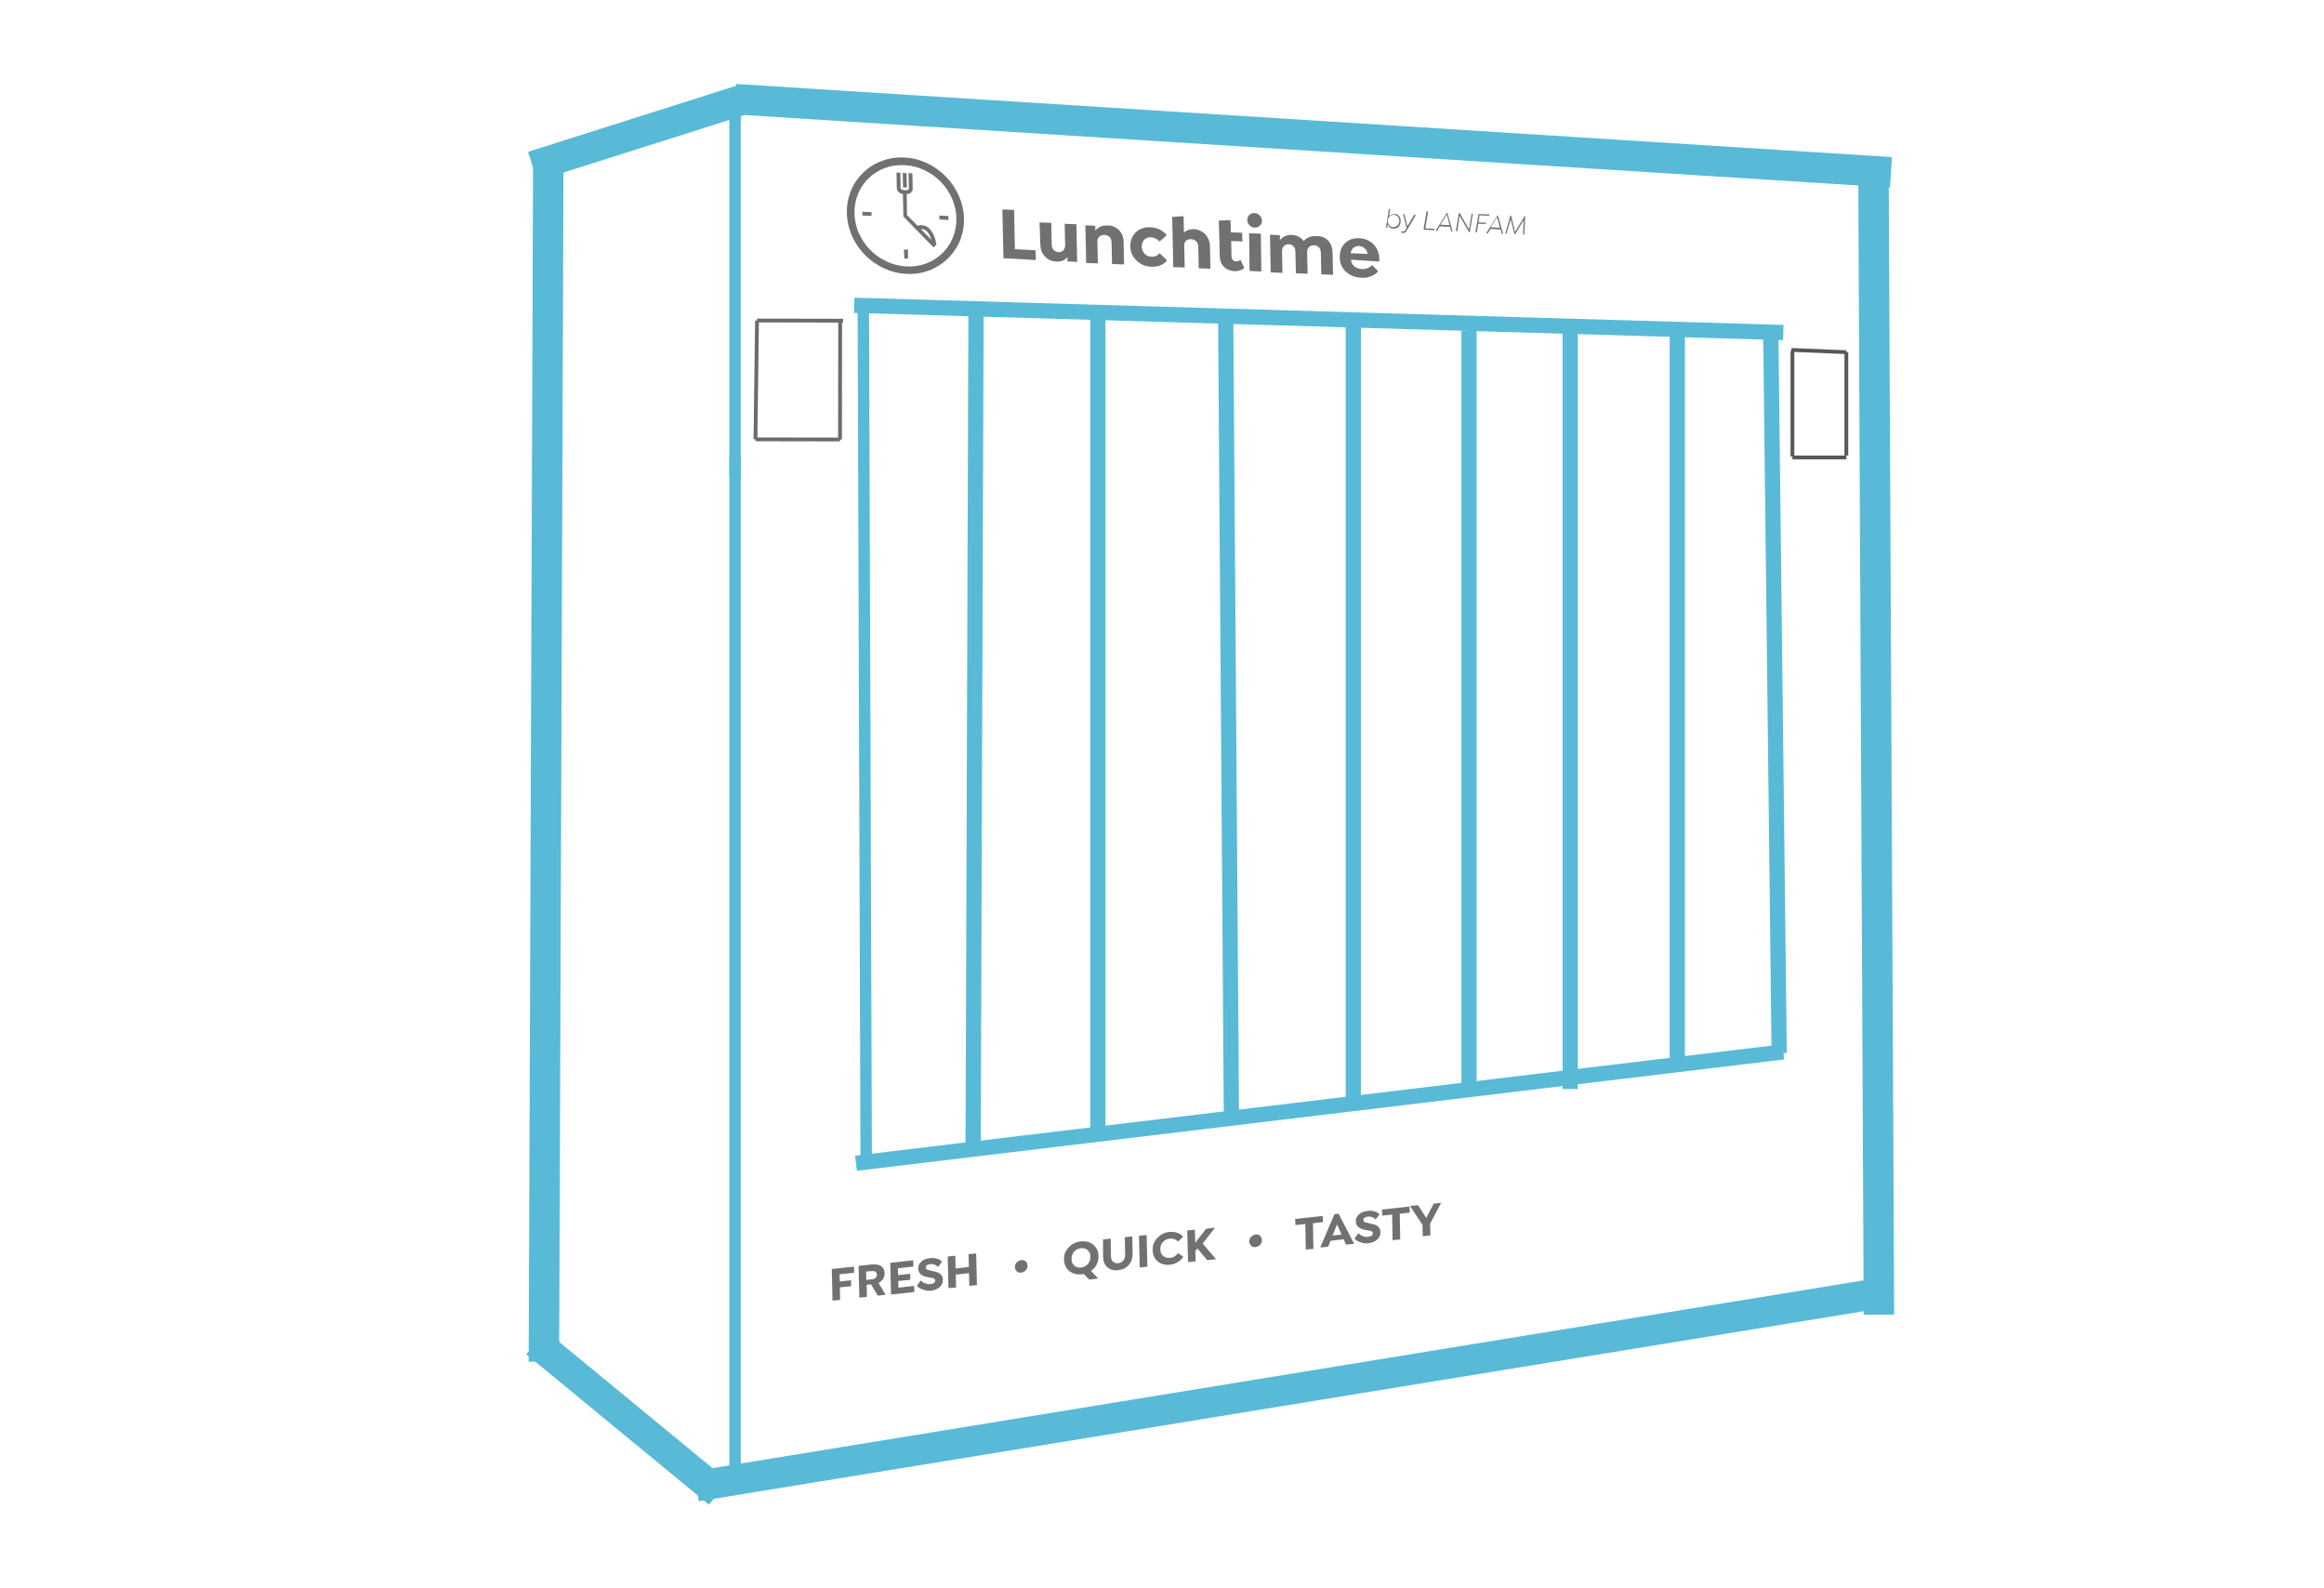 <?xml version="1.0" encoding="utf-8"?>
<!-- Generator: Adobe Illustrator 23.0.1, SVG Export Plug-In . SVG Version: 6.00 Build 0)  -->
<svg version="1.1" id="Warstwa_1" xmlns="http://www.w3.org/2000/svg" xmlns:xlink="http://www.w3.org/1999/xlink" x="0px" y="0px"
	 viewBox="0 0 152.58 104.24" style="enable-background:new 0 0 152.58 104.24;" xml:space="preserve">
<style type="text/css">
	.st0{fill:#58BAD7;stroke:#58BAD7;stroke-width:0.25;stroke-miterlimit:10;}
	.st1{fill:none;stroke:#58BAD7;stroke-width:3;stroke-linecap:round;stroke-linejoin:round;stroke-miterlimit:10;}
	.st2{fill:none;stroke:#58BAD7;stroke-width:4;stroke-linecap:round;stroke-linejoin:round;stroke-miterlimit:10;}
	.st3{fill:none;stroke:#58BAD7;stroke-width:0.75;stroke-miterlimit:10;}
	.st4{fill:none;stroke:#58BAD7;stroke-width:2;stroke-miterlimit:10;}
	.st5{fill:none;stroke:#6B6B6A;stroke-width:0.25;stroke-miterlimit:10;}
	.st6{fill:none;stroke:#585857;stroke-width:0.25;stroke-miterlimit:10;}
	.st7{fill:none;stroke:#58BAD7;stroke-miterlimit:10;}
	.st8{fill:#727070;}
</style>
<g>
	<g>
		<g>
			<path class="st0" d="M-118.48,92h-0.5l-0.38-0.33c-10.53-9.13-10.24-29.69-10.22-30.56l0.03-1.35l2.7,0.05l-0.03,1.35
				c0,0.2-0.28,19.64,8.91,28.13c11.1-0.01,56.79-0.3,62.49-0.34c1.75-1.95,9.38-11.4,9.67-27.84l0.02-1.35l2.7,0.05l-0.02,1.35
				c-0.34,19.66-10.41,29.69-10.84,30.11l-0.39,0.38l-0.54,0C-55.4,91.66-107.74,92-118.48,92z"/>
		</g>
		<g>
			<path class="st0" d="M-115,87.8l-0.17-1.34c-0.66-5.15-2.8-14.63-9.62-20.28l-1.04-0.86l1.72-2.08l1.04,0.86
				c7.54,6.24,9.86,16.47,10.58,22.01l0.17,1.34L-115,87.8z"/>
		</g>
		<g>
			<path class="st0" d="M-57.68,87.06l-2.69-0.31l0.16-1.34c0.64-5.5,2.8-15.68,10.12-22.12l1.01-0.89l1.79,2.03l-1.01,0.89
				c-6.88,6.07-8.74,16.29-9.22,20.41L-57.68,87.06z"/>
		</g>
		<g>
			<rect x="-81.69" y="58.53" class="st0" width="3.79" height="2.7"/>
		</g>
		<g>
			<path class="st0" d="M-38.16,61.23h-38.4v-2.7h38.4c0.3,0,0.55-0.3,0.55-0.68c0-0.37-0.25-0.68-0.55-0.68h-69.23v-2.7h69.23
				c1.8,0,3.26,1.52,3.26,3.38S-36.36,61.23-38.16,61.23z"/>
		</g>
		<g>
			<rect x="-112.8" y="54.47" class="st0" width="4.33" height="2.7"/>
		</g>
		<g>
			<path class="st0" d="M-83.05,61.23h-53.82c-1.8,0-3.26-1.52-3.26-3.38s1.46-3.38,3.26-3.38h21.09v2.7h-21.09
				c-0.3,0-0.55,0.3-0.55,0.68c0,0.37,0.25,0.68,0.55,0.68h53.82V61.23z"/>
		</g>
	</g>
	<g>
		<g>
			<path class="st0" d="M-118.48,50.42h-0.5l-0.38-0.33c-10.53-9.13-10.24-29.69-10.22-30.56l0.03-1.35l2.7,0.05l-0.03,1.35
				c0,0.2-0.28,19.64,8.91,28.13c11.1-0.01,56.79-0.3,62.49-0.34c1.75-1.95,9.38-11.4,9.67-27.84l0.02-1.35l2.7,0.05l-0.02,1.35
				c-0.34,19.66-10.41,29.69-10.84,30.11l-0.39,0.38l-0.54,0C-55.4,50.09-107.74,50.42-118.48,50.42z"/>
		</g>
		<g>
			<path class="st0" d="M-115,46.22l-0.17-1.34c-0.66-5.15-2.8-14.63-9.62-20.28l-1.04-0.86l1.72-2.08l1.04,0.86
				c7.54,6.24,9.86,16.47,10.58,22.01l0.17,1.34L-115,46.22z"/>
		</g>
		<g>
			<path class="st0" d="M-57.68,45.48l-2.69-0.31l0.16-1.34c0.64-5.5,2.8-15.68,10.12-22.12l1.01-0.89l1.79,2.03l-1.01,0.89
				c-6.88,6.07-8.74,16.29-9.22,20.41L-57.68,45.48z"/>
		</g>
		<g>
			<rect x="-81.69" y="16.95" class="st0" width="3.79" height="2.7"/>
		</g>
		<g>
			<path class="st0" d="M-38.16,19.65h-38.4v-2.7h38.4c0.3,0,0.55-0.3,0.55-0.68c0-0.37-0.25-0.68-0.55-0.68h-69.23v-2.7h69.23
				c1.8,0,3.26,1.52,3.26,3.38S-36.36,19.65-38.16,19.65z"/>
		</g>
		<g>
			<rect x="-112.8" y="12.89" class="st0" width="4.33" height="2.7"/>
		</g>
		<g>
			<path class="st0" d="M-83.05,19.65h-53.82c-1.8,0-3.26-1.52-3.26-3.38s1.46-3.38,3.26-3.38h21.09v2.7h-21.09
				c-0.3,0-0.55,0.3-0.55,0.68c0,0.37,0.25,0.68,0.55,0.68h53.82V19.65z"/>
		</g>
	</g>
</g>
<g id="Group_3" transform="translate(1 1)">
	<path id="Path_4" class="st1" d="M-168.73,106.95h-0.04l-6.15-6.19l-10.82,10.82l6.19,6.19c-0.87,1.62-1.58,3.32-2.1,5.08h-8.75
		v15.29h8.75c0.61,1.73,1.31,3.43,2.1,5.08l-6.19,6.19l10.82,10.82l6.19-6.19c1.62,0.87,3.32,1.58,5.08,2.1v8.75h15.29v-8.75
		c1.76-0.53,3.47-1.23,5.08-2.1l6.19,6.19l10.82-10.82l-6.19-6.15v-0.04c0.87-1.62,1.58-3.32,2.1-5.08h8.75v-15.29h-8.75
		c-0.53-1.76-1.23-3.47-2.1-5.08l6.19-6.19l-10.82-10.82l-6.15,6.19h-0.04c-1.62-0.87-3.32-1.58-5.08-2.1v-8.75h-15.29v8.75
		C-165.4,105.37-167.11,106.07-168.73,106.95h-0.04"/>
	<path id="Path_5" class="st1" d="M-117.36,124.53l10.4,10.4l-5.96,5.96c0.83,1.56,1.51,3.2,2.03,4.89h8.41v13.45l-7.99,0.46
		l-2.14,4.47l7.3,5.85l-9.21,9.86l-5.96-5.51c-1.57,0.76-3.21,1.38-4.89,1.83v7.8h-15.29v-7.49c-1.5-0.46-2.96-1.06-4.36-1.8
		l-5.31,5.27l-9.25-9.25"/>
	<ellipse id="Ellipse_1" class="st1" cx="-156" cy="130.49" rx="11.47" ry="11.47"/>
</g>
<g id="Group_2" transform="translate(1 1)">
	<path id="Path_2" class="st2" d="M222.1,124.79v33.12c0.1,3.93-2.25,7.51-5.89,8.98l0,0c-3.64,1.47-5.99,5.05-5.89,8.98v42.84
		c0.1,2.27-1.65,4.2-3.93,4.32l0,0c-2.27-0.12-4.02-2.05-3.93-4.32v-42.84c0.1-3.93-2.25-7.51-5.89-8.98l0,0
		c-3.64-1.47-5.99-5.05-5.89-8.98v-33.12"/>
	<line id="Line_4" class="st2" x1="207.93" y1="124.79" x2="207.93" y2="156.21"/>
	<path id="Path_3" class="st2" d="M255.77,124.79L255.77,124.79c-6.52,0-11.79,5.78-11.79,12.94v32.01c0,4.06,4.32,7.68,7.86,8.97
		l0,0v40.77c-0.11,2.08,1.25,3.95,3.26,4.49c2.23,0.29,4.28-1.29,4.57-3.52c0.03-0.25,0.04-0.5,0.03-0.75v-90.6
		C259.79,126.83,258.04,124.9,255.77,124.79z"/>
</g>
<g>
	<line class="st3" x1="48.26" y1="5.93" x2="48.26" y2="31.22"/>
	<line class="st4" x1="36" y1="10" x2="35.71" y2="89.39"/>
	<line class="st4" x1="123" y1="11" x2="123.36" y2="86.3"/>
	<line class="st4" x1="45.72" y1="97.56" x2="123.35" y2="84.9"/>
	<line class="st4" x1="35.19" y1="88.13" x2="47.18" y2="98"/>
	<g>
		<line class="st5" x1="49.7" y1="21.04" x2="49.6" y2="28.84"/>
		<line class="st5" x1="55.16" y1="21.05" x2="55.15" y2="28.85"/>
		<line class="st5" x1="49.7" y1="21.04" x2="55.35" y2="21.05"/>
		<line class="st5" x1="49.6" y1="28.84" x2="55.15" y2="28.85"/>
	</g>
	<line class="st6" x1="117.68" y1="23.03" x2="117.68" y2="29.97"/>
	<line class="st6" x1="121.22" y1="23.12" x2="117.61" y2="22.97"/>
	<line class="st6" x1="121.22" y1="30.03" x2="117.68" y2="30.03"/>
	<line class="st7" x1="64.08" y1="20.24" x2="63.89" y2="75.19"/>
	<line class="st7" x1="72.08" y1="20.63" x2="72.08" y2="74.21"/>
	<line class="st7" x1="80.47" y1="20.63" x2="80.85" y2="73.64"/>
	<line class="st7" x1="88.85" y1="21.03" x2="88.85" y2="72.71"/>
	<line class="st7" x1="96.45" y1="21.72" x2="96.45" y2="71.68"/>
	<line class="st7" x1="103.09" y1="21.42" x2="103.09" y2="71.49"/>
	<line class="st7" x1="110.12" y1="21.72" x2="110.12" y2="70.11"/>
	<line class="st7" x1="116.26" y1="21.83" x2="116.81" y2="69.13"/>
	<line class="st3" x1="56.68" y1="20.05" x2="56.87" y2="76.56"/>
	<line class="st7" x1="56.08" y1="20.04" x2="117.08" y2="21.83"/>
	<line class="st7" x1="117.08" y1="69.05" x2="56.2" y2="76.36"/>
	<line class="st4" x1="124.15" y1="11.31" x2="48.26" y2="6.51"/>
	<line class="st4" x1="34.97" y1="10.92" x2="48.87" y2="6.51"/>
	<line class="st6" x1="121.22" y1="29.9" x2="121.22" y2="23.11"/>
	<g>
		<polygon class="st8" points="67.99,16.43 68.01,17.07 65.88,16.95 65.81,13.75 66.58,13.78 66.63,16.36 		"/>
		<path class="st8" d="M69.9,14.69l0.77,0.03l0.05,2.47l-0.64-0.03v-0.29c-0.17,0.22-0.42,0.32-0.74,0.3
			c-0.3-0.02-0.55-0.12-0.74-0.34c-0.2-0.2-0.29-0.47-0.3-0.79l-0.05-1.44l0.77,0.03l0.03,1.43c0,0.27,0.17,0.47,0.44,0.49
			s0.44-0.17,0.44-0.45L69.9,14.69z"/>
		<path class="st8" d="M73.47,15.11c0.2,0.2,0.3,0.47,0.3,0.79l0.03,1.46l-0.79-0.03l-0.03-1.41c0-0.29-0.18-0.49-0.47-0.5
			c-0.13,0-0.25,0.03-0.34,0.12s-0.13,0.2-0.12,0.34l0.03,1.41l-0.77-0.03l-0.05-2.47l0.65,0.03v0.32c0.2-0.23,0.45-0.35,0.77-0.34
			C73.02,14.79,73.27,14.91,73.47,15.11"/>
		<path class="st8" d="M74.61,17.09c-0.27-0.25-0.4-0.57-0.4-0.94c0-0.37,0.12-0.67,0.37-0.91c0.25-0.23,0.57-0.34,0.96-0.32
			c0.42,0.02,0.77,0.18,1.04,0.49v0.05l-0.42,0.37h-0.07c-0.13-0.15-0.3-0.23-0.52-0.25c-0.18-0.02-0.34,0.05-0.44,0.15
			c-0.12,0.12-0.17,0.27-0.17,0.45c0,0.18,0.07,0.35,0.18,0.47c0.12,0.13,0.27,0.2,0.45,0.2c0.22,0.02,0.39-0.05,0.5-0.2h0.07
			l0.44,0.42v0.05c-0.25,0.29-0.59,0.4-1.02,0.39C75.2,17.49,74.87,17.35,74.61,17.09"/>
		<path class="st8" d="M79.14,15.39c0.18,0.2,0.29,0.47,0.3,0.79l0.03,1.46l-0.77-0.03l-0.03-1.41c0-0.29-0.18-0.49-0.47-0.5
			c-0.29-0.02-0.47,0.17-0.45,0.45l0.03,1.41l-0.75-0.03l-0.07-3.29l0.7-0.05l0.05,0.03l0.02,1.04c0.18-0.15,0.4-0.22,0.65-0.22
			C78.71,15.07,78.96,15.19,79.14,15.39"/>
		<path class="st8" d="M81.46,17.09l0.22,0.47l-0.02,0.07c-0.18,0.12-0.39,0.18-0.62,0.17c-0.27-0.02-0.49-0.1-0.67-0.27
			c-0.18-0.17-0.27-0.4-0.29-0.7l-0.02-1.04l-0.02-0.57l-0.02-0.74l0.7-0.03l0.07,0.03l0.02,0.77l0.74,0.03l0.02,0.57l-0.74-0.03
			l0.02,0.97c0,0.23,0.1,0.35,0.3,0.37c0.1,0,0.17-0.02,0.25-0.08L81.46,17.09z"/>
		<path class="st8" d="M82.01,15.31l0.77,0.03l0.03,2.48l-0.77-0.03L82.01,15.31z M82.38,14.94c-0.13,0-0.25-0.05-0.34-0.15
			c-0.1-0.1-0.15-0.22-0.15-0.34c0-0.13,0.03-0.23,0.13-0.34c0.08-0.08,0.2-0.13,0.34-0.12c0.13,0,0.25,0.05,0.34,0.15
			c0.1,0.1,0.15,0.22,0.15,0.35s-0.03,0.23-0.13,0.32C82.63,14.91,82.51,14.94,82.38,14.94"/>
		<path class="st8" d="M87.19,15.79c0.2,0.2,0.29,0.47,0.3,0.79l0.03,1.46l-0.77-0.03l-0.03-1.41c0-0.29-0.17-0.49-0.44-0.5
			c-0.13,0-0.25,0.03-0.34,0.12c-0.08,0.08-0.12,0.2-0.12,0.34l0.03,1.41l-0.77-0.03l-0.03-1.41c0-0.29-0.17-0.49-0.44-0.5
			c-0.27,0-0.44,0.18-0.44,0.47l0.03,1.41l-0.77-0.03l-0.05-2.47l0.65,0.03v0.32c0.2-0.23,0.45-0.35,0.77-0.34
			c0.34,0.02,0.6,0.15,0.79,0.4c0.22-0.23,0.49-0.34,0.84-0.32C86.75,15.49,87.01,15.59,87.19,15.79"/>
		<path class="st8" d="M88.68,16.62l1.11,0.05c-0.02-0.13-0.07-0.25-0.17-0.34c-0.1-0.12-0.23-0.17-0.4-0.18
			C88.93,16.15,88.72,16.31,88.68,16.62 M88.7,17.05c0.02,0.18,0.08,0.32,0.22,0.44c0.12,0.1,0.29,0.15,0.45,0.17
			c0.29,0.02,0.52-0.07,0.69-0.23h0.05l0.35,0.35v0.05c-0.12,0.15-0.29,0.25-0.49,0.32s-0.4,0.1-0.62,0.08
			c-0.4-0.02-0.72-0.15-0.99-0.4s-0.4-0.57-0.4-0.96c0-0.37,0.12-0.69,0.35-0.91c0.23-0.23,0.55-0.34,0.94-0.32
			c0.37,0.02,0.67,0.15,0.92,0.39c0.25,0.25,0.37,0.57,0.39,0.94c0,0.07,0,0.13-0.02,0.2L88.7,17.05z"/>
		<path class="st8" d="M91.75,14.79c0.08-0.08,0.12-0.18,0.12-0.3c0-0.1-0.03-0.2-0.1-0.27c-0.07-0.07-0.15-0.1-0.25-0.12
			c-0.12,0-0.22,0.03-0.29,0.12c-0.08,0.08-0.12,0.18-0.12,0.3c0,0.1,0.03,0.2,0.1,0.27c0.07,0.07,0.15,0.12,0.25,0.12
			S91.67,14.87,91.75,14.79 M91.84,14.17c0.08,0.08,0.12,0.2,0.12,0.34c0,0.15-0.05,0.27-0.13,0.37c-0.1,0.1-0.22,0.13-0.35,0.13
			c-0.08,0-0.17-0.03-0.23-0.08s-0.12-0.12-0.15-0.2l-0.03,0.23h-0.08l0.2-1.24h0.08l0,0l-0.07,0.47c0.1-0.1,0.22-0.15,0.35-0.13
			C91.65,14.03,91.75,14.07,91.84,14.17"/>
		<path class="st8" d="M92.96,14.12L92.96,14.12l-0.6,1.01c-0.03,0.07-0.08,0.12-0.12,0.13c-0.03,0.03-0.08,0.03-0.13,0.03
			c-0.05,0-0.1-0.02-0.12-0.05v-0.02l0.03-0.05h0.02c0.03,0.02,0.05,0.03,0.08,0.03c0.05,0,0.1-0.03,0.15-0.1l0.08-0.13l-0.23-0.89
			v-0.02h0.08l0.2,0.79l0.45-0.75L92.96,14.12z"/>
		<polygon class="st8" points="94.18,15.02 94.17,15.11 93.46,15.07 93.66,13.87 93.76,13.88 93.58,14.99 		"/>
		<path class="st8" d="M94.57,14.75l0.6,0.03l-0.18-0.69L94.57,14.75z M95.02,13.95l0.34,1.21v0.02h-0.08l-0.08-0.29l-0.67-0.03
			l-0.17,0.29h-0.1v-0.02l0.74-1.16L95.02,13.95z"/>
		<polygon class="st8" points="96.62,14.02 96.7,14.03 96.5,15.24 96.45,15.24 95.83,14.17 95.68,15.17 95.58,15.17 95.78,13.98 
			95.83,13.98 96.45,15.06 		"/>
		<polygon class="st8" points="97.77,14.17 97.14,14.13 97.07,14.6 97.57,14.62 97.55,14.7 97.05,14.69 96.97,15.24 96.87,15.24 
			97.07,14.05 97.79,14.08 		"/>
		<path class="st8" d="M97.87,14.92l0.6,0.03l-0.18-0.69L97.87,14.92z M98.34,14.12l0.34,1.21v0.02h-0.08l-0.08-0.29l-0.67-0.03
			l-0.17,0.29h-0.1v-0.02l0.74-1.16L98.34,14.12z"/>
		<polygon class="st8" points="100.09,14.2 100.14,14.2 100.07,15.41 99.99,15.39 100.04,14.44 99.48,15.37 99.43,15.37 
			99.18,14.39 98.91,15.34 98.83,15.34 99.16,14.15 99.21,14.15 99.47,15.22 		"/>
		<path class="st8" d="M59.5,17.49c-1.84-0.1-3.37-1.66-3.4-3.5s1.44-3.25,3.29-3.15c1.84,0.1,3.37,1.66,3.4,3.5
			S61.35,17.59,59.5,17.49 M59.37,10.34c-2.11-0.1-3.81,1.53-3.77,3.62c0.03,2.11,1.79,3.91,3.92,4.02c2.11,0.1,3.81-1.53,3.77-3.62
			C63.24,12.26,61.5,10.44,59.37,10.34"/>
		<path class="st8" d="M60.86,15.19c0.15,0.15,0.23,0.37,0.29,0.55l-0.69-0.7C60.58,15.02,60.73,15.06,60.86,15.19 M61.03,15.02
			c-0.27-0.27-0.59-0.27-0.79-0.2l-0.69-0.7l-0.02-1.38c0.22,0,0.4-0.15,0.39-0.35l-0.02-1.01l-0.25-0.02l0.02,1.01
			c0,0.07-0.08,0.12-0.17,0.12l-0.2-0.02c-0.1,0-0.17-0.07-0.17-0.13l-0.02-1.01l-0.25,0l0.02,1.01c0,0.2,0.18,0.37,0.4,0.39
			l0.03,1.48l1.98,2.03l0.17-0.17h0.02C61.48,16.05,61.4,15.39,61.03,15.02"/>
		<polygon class="st8" points="59.37,16.97 59.62,16.98 59.61,16.38 59.35,16.38 		"/>
		<polygon class="st8" points="61.68,14.4 62.27,14.44 62.27,14.18 61.67,14.15 		"/>
		<polygon class="st8" points="56.62,14.15 57.22,14.17 57.22,13.93 56.62,13.9 		"/>
		<polygon class="st8" points="59.29,12.31 59.54,12.31 59.52,11.37 59.27,11.35 		"/>
	</g>
	<path class="st8" d="M94.62,78.96l-0.49,0.05l-0.49,0.94l-0.54-0.84l-0.49,0.05l-0.02,0.03l0.8,1.21l0.02,0.75l0.5-0.05l-0.02-0.77
		l0.72-1.36L94.62,78.96z M92.56,79.6l-0.02-0.4l-1.81,0.2l0.02,0.4l0.65-0.07l0.03,1.68l0.5-0.05l-0.03-1.68L92.56,79.6z
		 M89.84,81.61c0.23-0.03,0.42-0.1,0.57-0.23c0.15-0.13,0.23-0.29,0.22-0.49c0-0.22-0.1-0.37-0.3-0.47
		c-0.08-0.03-0.25-0.08-0.49-0.13c-0.05-0.02-0.1-0.03-0.13-0.03s-0.07-0.02-0.1-0.03c-0.07-0.03-0.1-0.08-0.1-0.15
		c0-0.12,0.12-0.2,0.29-0.22c0.18-0.02,0.35,0.03,0.5,0.17h0.03l0.23-0.3v-0.03c-0.08-0.08-0.18-0.15-0.34-0.18
		c-0.13-0.05-0.29-0.05-0.45-0.03c-0.23,0.03-0.42,0.1-0.55,0.23c-0.15,0.13-0.22,0.29-0.2,0.47c0,0.18,0.08,0.32,0.22,0.4
		c0.13,0.08,0.25,0.12,0.42,0.15c0.03,0,0.07,0.02,0.12,0.02c0.05,0.02,0.08,0.02,0.12,0.02c0.02,0,0.05,0.02,0.08,0.02
		c0.03,0.02,0.07,0.02,0.08,0.03c0.03,0.02,0.07,0.07,0.07,0.13c0,0.12-0.12,0.22-0.34,0.23c-0.1,0.02-0.2,0-0.32-0.05
		c-0.1-0.03-0.2-0.1-0.27-0.17h-0.03l-0.23,0.32v0.03c0.1,0.1,0.22,0.18,0.39,0.23C89.49,81.61,89.66,81.63,89.84,81.61
		 M87.78,80.37l0.3,0.67l-0.59,0.07L87.78,80.37z M87.61,79.71l-0.92,2.15l0.02,0.03l0.49-0.05l0.15-0.39l0.87-0.1l0.15,0.35
		l0.5-0.05l0.02-0.03l-1.01-1.95L87.61,79.71z M86.86,80.22l-0.02-0.4l-1.81,0.2l0.02,0.4l0.65-0.07l0.03,1.68l0.5-0.05L86.2,80.3
		L86.86,80.22z M82.73,81.71c0.08-0.08,0.12-0.18,0.12-0.3s-0.05-0.2-0.12-0.29c-0.08-0.07-0.18-0.1-0.3-0.08
		c-0.12,0.02-0.22,0.07-0.29,0.15c-0.08,0.08-0.12,0.18-0.12,0.3c0,0.12,0.05,0.2,0.13,0.29c0.08,0.07,0.18,0.1,0.3,0.08
		C82.56,81.84,82.65,81.79,82.73,81.71 M79.75,80.62l-0.02-0.03l-0.54,0.07l-0.72,0.92l-0.02-0.86l-0.5,0.05L78,82.85l0.5-0.05
		l-0.02-0.67l0.13-0.18l0.65,0.77l0.54-0.05l0.02-0.03l-0.86-1.01L79.75,80.62z M76.81,83.02c0.37-0.03,0.67-0.23,0.87-0.5v-0.03
		l-0.32-0.22h-0.03c-0.13,0.18-0.3,0.29-0.52,0.3c-0.17,0.02-0.32-0.02-0.45-0.13c-0.12-0.1-0.18-0.25-0.18-0.44
		c0-0.18,0.05-0.34,0.17-0.47c0.12-0.13,0.27-0.2,0.44-0.22c0.22-0.02,0.39,0.03,0.54,0.18h0.03l0.3-0.29v-0.03
		c-0.1-0.12-0.23-0.2-0.39-0.25c-0.15-0.05-0.32-0.07-0.49-0.05c-0.32,0.03-0.59,0.17-0.8,0.4c-0.22,0.23-0.32,0.5-0.3,0.8
		c0,0.3,0.12,0.55,0.34,0.74C76.22,82.98,76.49,83.05,76.81,83.02 M74.83,83.2l0.5-0.05l-0.05-2.08l-0.5,0.05L74.83,83.2z
		 M72.43,82.53c0,0.29,0.1,0.52,0.29,0.67c0.18,0.15,0.42,0.22,0.7,0.18c0.29-0.03,0.52-0.15,0.69-0.34
		c0.17-0.2,0.25-0.44,0.25-0.72l-0.02-1.16l-0.49,0.05l0.02,1.17c0,0.15-0.03,0.27-0.12,0.37s-0.2,0.15-0.34,0.17
		c-0.13,0.02-0.25-0.02-0.34-0.1s-0.13-0.2-0.13-0.34l-0.02-1.17l-0.5,0.05V82.53z M70.52,82.16c0.12-0.13,0.27-0.2,0.44-0.22
		c0.18-0.02,0.34,0.02,0.45,0.13c0.12,0.1,0.18,0.25,0.18,0.44c0,0.18-0.05,0.34-0.17,0.47c-0.12,0.13-0.27,0.2-0.44,0.23
		c-0.18,0.02-0.34-0.02-0.45-0.13c-0.12-0.1-0.18-0.25-0.18-0.44C70.35,82.46,70.4,82.3,70.52,82.16 M72.12,82.45
		c0-0.3-0.12-0.55-0.34-0.74c-0.22-0.18-0.5-0.25-0.82-0.22s-0.6,0.17-0.8,0.4c-0.22,0.23-0.32,0.5-0.3,0.8
		c0,0.3,0.12,0.55,0.34,0.74c0.22,0.18,0.5,0.25,0.82,0.22c0.03,0,0.08-0.02,0.13-0.02l0.37,0.37l0.54-0.07l0.02-0.03l-0.45-0.47
		c0.15-0.12,0.29-0.25,0.37-0.42C72.08,82.82,72.13,82.65,72.12,82.45 M67.34,83.39c0.08-0.08,0.12-0.18,0.12-0.3
		c0-0.12-0.05-0.2-0.12-0.29c-0.08-0.07-0.18-0.1-0.3-0.08s-0.22,0.07-0.29,0.15c-0.08,0.08-0.12,0.18-0.12,0.3s0.05,0.2,0.13,0.29
		c0.08,0.07,0.18,0.1,0.3,0.08C67.17,83.52,67.27,83.47,67.34,83.39 M63.61,83.17l-0.87,0.1l-0.02-0.84l-0.5,0.05l0.05,2.08
		l0.5-0.05l-0.02-0.84l0.87-0.1l0.02,0.84l0.5-0.05l-0.05-2.08l-0.5,0.05L63.61,83.17z M61.11,84.73c0.23-0.03,0.42-0.1,0.57-0.23
		c0.15-0.13,0.23-0.29,0.22-0.49c0-0.22-0.1-0.37-0.3-0.47c-0.08-0.03-0.25-0.08-0.49-0.13c-0.05-0.02-0.1-0.03-0.13-0.03
		s-0.07-0.02-0.1-0.03c-0.07-0.03-0.1-0.08-0.1-0.15c0-0.12,0.12-0.2,0.29-0.22c0.18-0.02,0.35,0.03,0.5,0.17h0.03l0.23-0.3V82.8
		c-0.08-0.08-0.18-0.15-0.34-0.18c-0.13-0.05-0.29-0.05-0.45-0.03c-0.23,0.03-0.42,0.1-0.55,0.23c-0.15,0.13-0.22,0.29-0.2,0.47
		c0,0.18,0.08,0.32,0.22,0.4c0.13,0.08,0.25,0.12,0.42,0.15c0.03,0,0.07,0.02,0.12,0.02c0.05,0.02,0.08,0.02,0.12,0.02
		c0.02,0,0.05,0.02,0.08,0.02c0.03,0.02,0.07,0.02,0.08,0.03c0.03,0.02,0.07,0.07,0.07,0.13c0,0.12-0.12,0.22-0.34,0.23
		c-0.1,0.02-0.2,0-0.32-0.05c-0.1-0.03-0.2-0.1-0.27-0.17h-0.03l-0.23,0.32v0.03c0.1,0.1,0.22,0.18,0.39,0.23
		C60.75,84.73,60.93,84.74,61.11,84.73 M59.96,82.73l-1.51,0.17l0.05,2.08l1.53-0.17l-0.02-0.4l-1.02,0.12l-0.02-0.44l0.79-0.08
		v-0.39l-0.79,0.08l-0.02-0.44l1.02-0.12L59.96,82.73z M57.27,83.44c0.08-0.02,0.15,0,0.22,0.05c0.05,0.05,0.08,0.12,0.08,0.18
		c0,0.17-0.12,0.29-0.29,0.3l-0.4,0.05l-0.02-0.55L57.27,83.44z M57.68,84.21c0.25-0.13,0.4-0.34,0.4-0.62
		c0-0.2-0.08-0.37-0.22-0.47c-0.13-0.1-0.34-0.13-0.6-0.12l-0.89,0.1l0.05,2.08l0.5-0.05l-0.02-0.79l0.29-0.03l0.44,0.74L58.11,85
		l0.02-0.03L57.68,84.21z M56.07,83.15l-1.46,0.15l0.05,2.08l0.5-0.05l-0.02-0.82l0.74-0.08v-0.39l-0.74,0.08l-0.02-0.47l0.96-0.1
		L56.07,83.15z"/>
	<line class="st3" x1="48.26" y1="29.9" x2="48.26" y2="97.11"/>
</g>
</svg>
